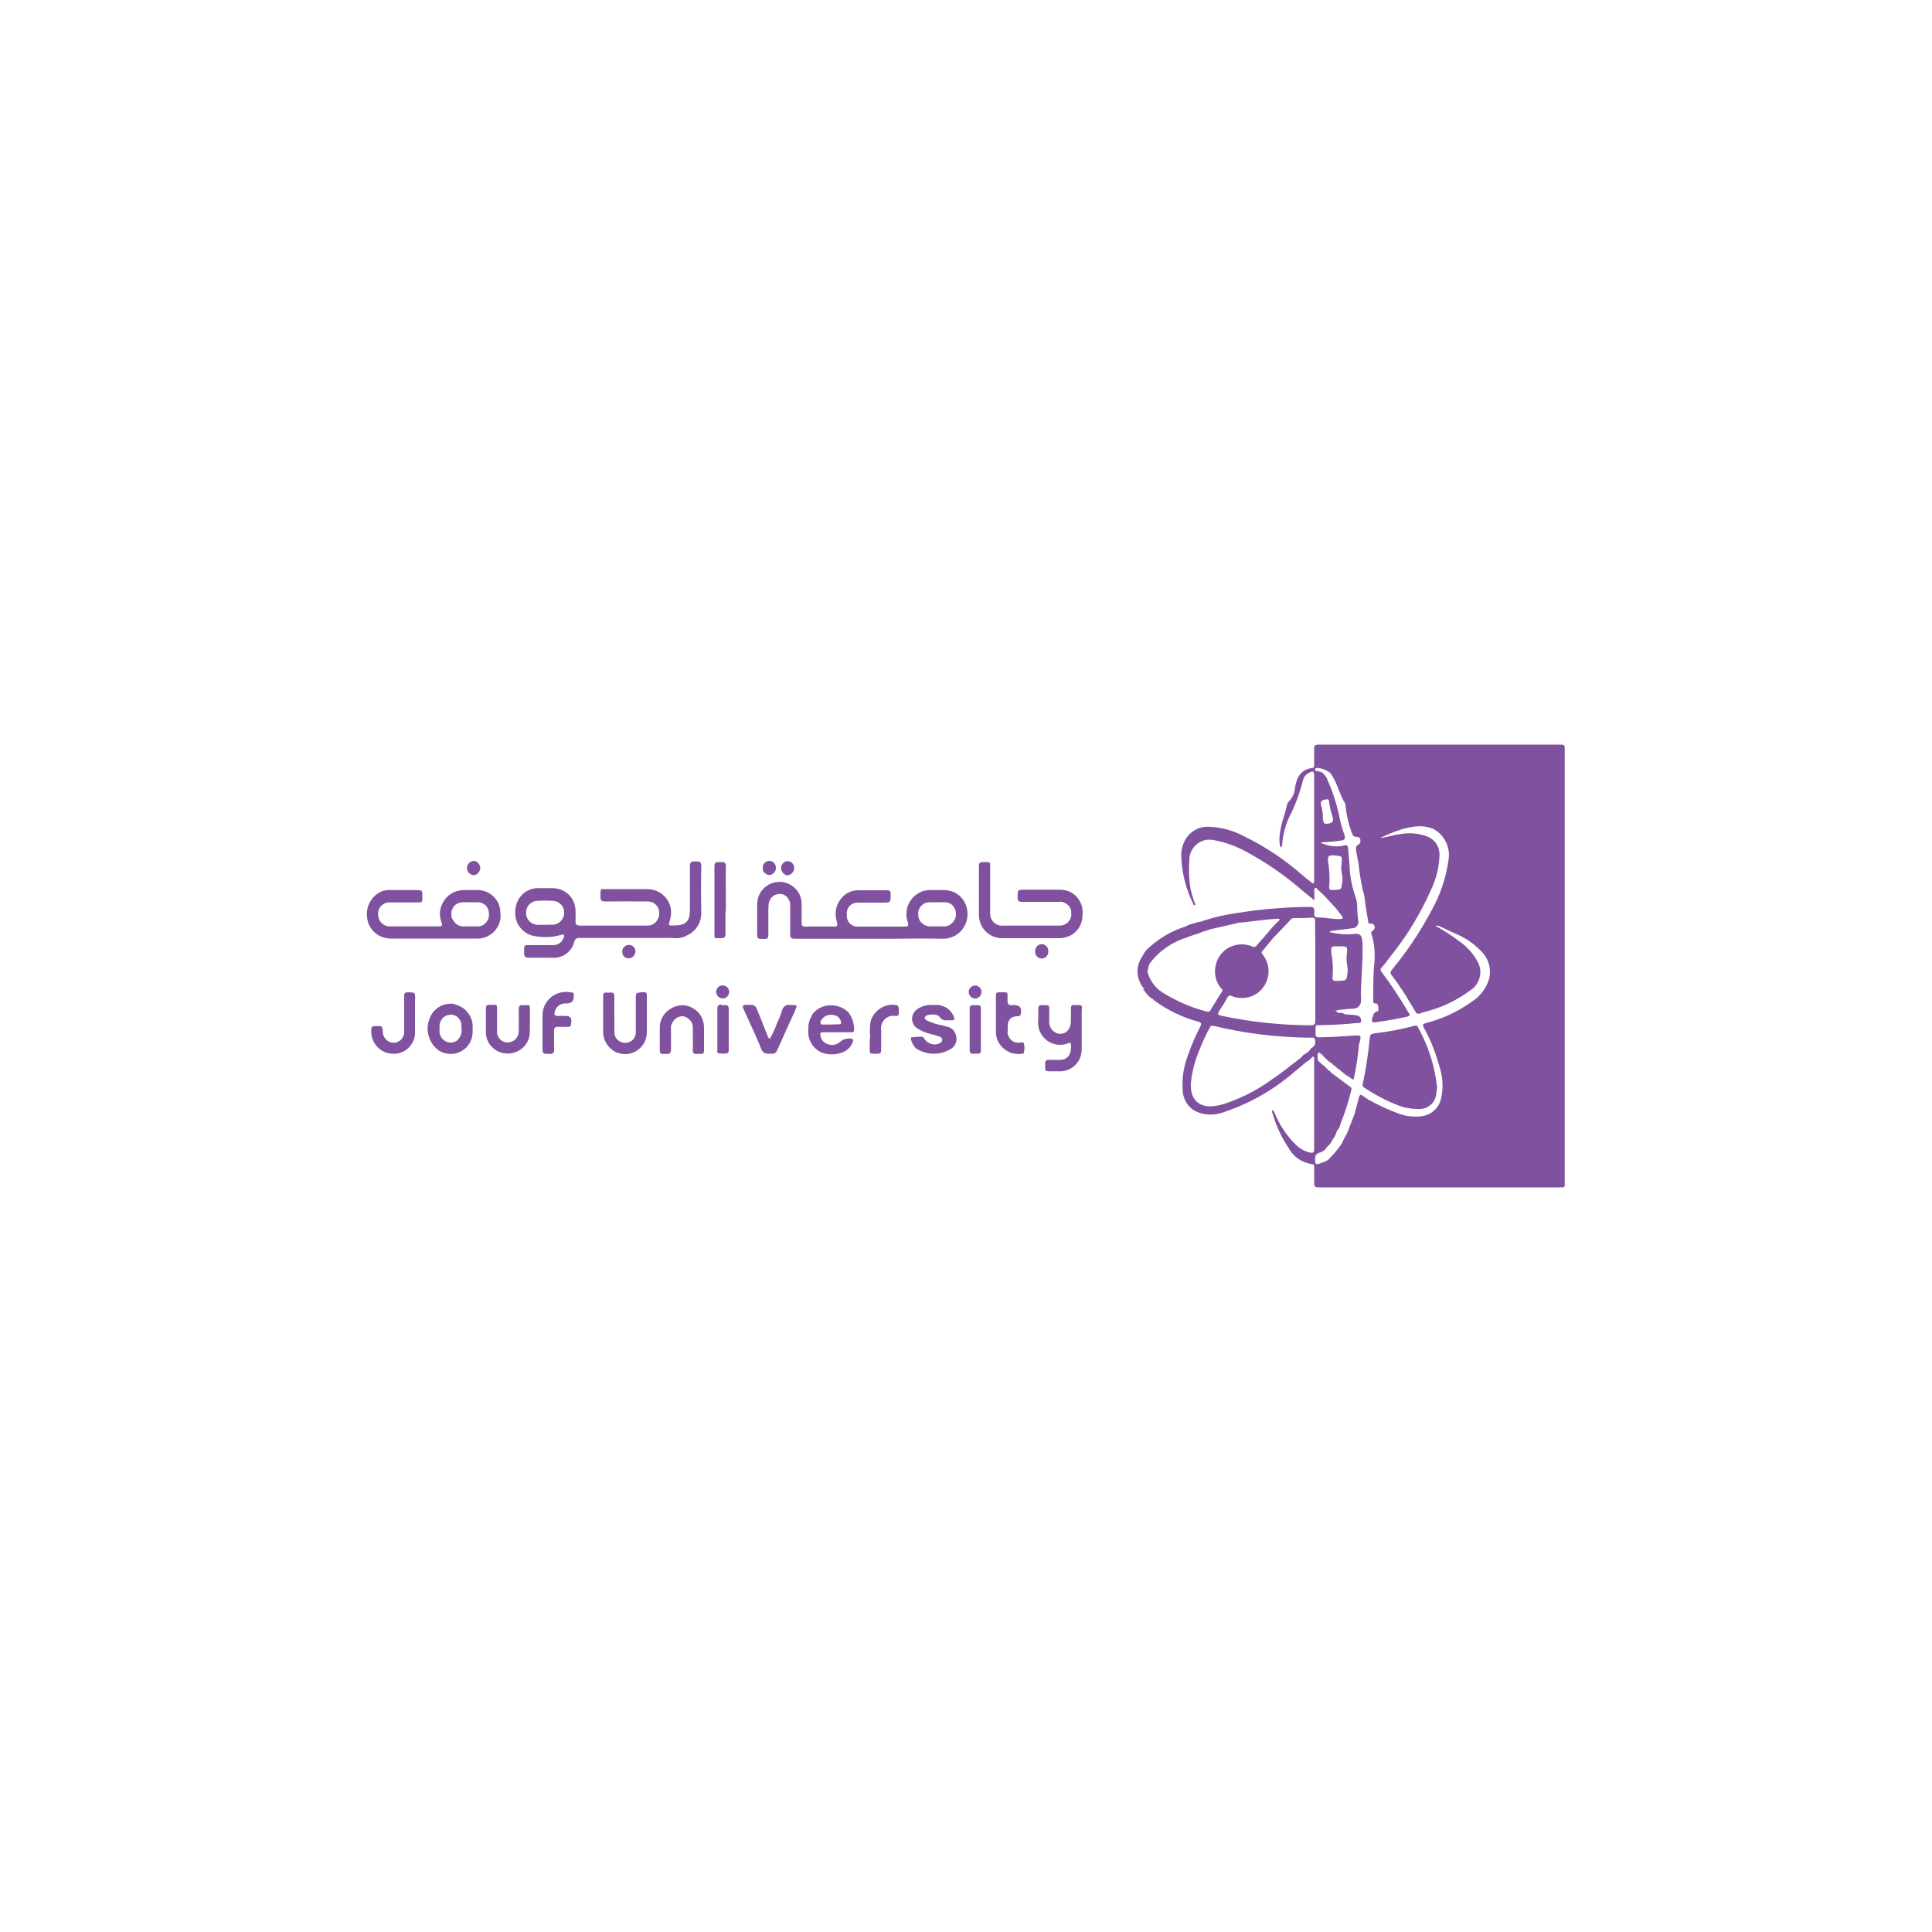 <?xml version="1.0" encoding="UTF-8"?>
<svg id="Layer_1" xmlns="http://www.w3.org/2000/svg" xmlns:xlink="http://www.w3.org/1999/xlink" version="1.1" viewBox="0 0 1000 1000">
  <!-- Generator: Adobe Illustrator 29.3.1, SVG Export Plug-In . SVG Version: 2.1.0 Build 151)  -->
  <defs>
    <style>
      .st0 {
        fill: #80519f;
        fill-rule: evenodd;
      }

      .st1 {
        fill: #ec1c24;
      }

      .st1, .st2 {
        display: none;
      }

      .st2 {
        fill: #808184;
      }
    </style>
  </defs>
  <g>
    <polygon class="st2" points="513.8 396 515.7 396 515.7 398.6 513.8 398.6 513.8 396 513.8 396"/>
    <polygon class="st2" points="509.6 396 511.5 396 511.5 398.6 509.6 398.6 509.6 396 509.6 396"/>
    <polygon class="st2" points="518 396 519.9 396 519.9 398.6 518 398.6 518 396 518 396"/>
    <polygon class="st2" points="522.2 396 524.1 396 524.1 398.6 522.2 398.6 522.2 396 522.2 396"/>
    <polygon class="st2" points="513.8 400.3 515.7 400.3 515.7 402.8 513.8 402.8 513.8 400.3 513.8 400.3"/>
    <polygon class="st2" points="509.6 400.3 511.5 400.3 511.5 402.8 509.6 402.8 509.6 400.3 509.6 400.3"/>
    <polygon class="st2" points="518 400.3 519.9 400.3 519.9 402.8 518 402.8 518 400.3 518 400.3"/>
    <polygon class="st2" points="522.2 400.3 524.1 400.3 524.1 402.8 522.2 402.8 522.2 400.3 522.2 400.3"/>
    <polygon class="st2" points="513.8 391.7 515.7 391.7 515.7 394.3 513.8 394.3 513.8 391.7 513.8 391.7"/>
    <polygon class="st1" points="509.6 387.5 511.5 387.5 511.5 394.3 509.6 394.3 509.6 387.5 509.6 387.5"/>
    <polygon class="st2" points="518 391.7 519.9 391.7 519.9 394.3 518 394.3 518 391.7 518 391.7"/>
    <polygon class="st2" points="513.8 387.5 515.7 387.5 515.7 390.1 513.8 390.1 513.8 387.5 513.8 387.5"/>
    <polygon class="st2" points="518 387.5 519.9 387.5 519.9 390.1 518 390.1 518 387.5 518 387.5"/>
    <polygon class="st1" points="513.8 382.2 515.7 382.2 515.7 385.8 513.8 385.8 513.8 382.2 513.8 382.2"/>
    <polygon class="st2" points="513.8 404.5 515.7 404.5 515.7 408.2 513.8 408.2 513.8 404.5 513.8 404.5"/>
    <polygon class="st2" points="509.6 404.5 511.5 404.5 511.5 408.7 509.6 408.7 509.6 404.5 509.6 404.5"/>
    <polygon class="st2" points="518 404.5 519.9 404.5 519.9 407.7 518 407.7 518 404.5 518 404.5"/>
    <polygon class="st1" points="505.4 396 507.3 396 507.3 409.5 505.4 409.5 505.4 396 505.4 396"/>
    <polygon class="st2" points="522.2 404.5 524.1 404.5 524.1 407.2 522.2 407.2 522.2 404.5 522.2 404.5"/>
    <path class="st1" d="M524.5,411.3c-.3.3-.6,0-.9.2,0,0,0-.2,0-.1-.3.3-.7.1-1.1-.1h0c0-.1-.2,0-.2,0h0s0-.1-.2,0v-.2c0,0,0,.1,0,.1,0,.3-.3,0-.4.1h0c-.2.1-.5,0-.8.1v-.2c0,.1,0,.2-.2.2,0-.1,0,.1-.2,0h0c0,.1,0-.1,0,.1h0c0,.1,0-.2,0-.1h0c0,0-.2-.1-.2.1,0-.1,0,0,0-.2-.4.1-.7.1-1.1.1h0c0-.1-.2,0-.2,0h0c0-.2,0,.1,0,0h-.2c0,0,0-.1-.2,0h0c0-.2,0,.1,0,0h0c0,.1-.2,0-.3.1h-.3s0-.2,0-.2c0,.2-.2.1,0,.3,0,0-.2-.1-.3,0v-.2h0c0-.2,0-.1,0-.2h-.2c0,.2,0,.4-.2.4v-.2.3c0,0,0-.1-.2-.1h0c0,.1,0,.1-.2,0h0c0-.1,0,0,0,0h0s0,.1,0,.2h0c0-.1-.2,0-.2,0h0c0-.1-.3.1-.3.1,0,.1,0-.1,0-.1,0-.1-.3.2-.4,0h0c0,.1,0,0,0,0,0-.1,0,0,0,0h0c0,.1-.3.2-.4.1v.2c0,0,0-.1,0-.1,0-.1,0,0,0-.1,0,.1.2-.1.2,0,0-.1,0,.2,0,0,0,0,0,.1-.2,0h0c0-.1,0,0,0,0h0c0,.1,0,0,0,.1,0-.1,0,.1,0-.1h0c0-.1,0,.1,0,.1h0c0,.1,0-.1,0,.1,0-.1-.2,0-.2-.1q0,.1-.2.1h0c0-.2,0-.1,0-.1,0,0,0-.1-.2-.2v.2c0-.2-.2.1-.2,0,0,0,0-.1,0-.2,0-.2,0,.2-.2.1v.2c0-.1,0,.1,0-.1,0,.1,0,0,0,.1-.2-.1-.3.1-.5-.2h-.1c0,.2,0,0,.1.1h0c0,.1-.1.1-.1-.1-.1-.1-.1.3-.2.2h-.1c0-.1-.1,0-.1,0-.1,0-.1-.1-.1-.3h-.1c0,.1-.1,0-.1,0,.1.1,0,.1,0,.1h-.1.1c0,.1-.1.2-.1.2,0-.1-.1-.1-.1-.1h0s-.1.1,0,0h.1s0-.1-.1-.1v.2h0c0-.1-.1-.1-.1-.1h0c0,.2-.1.2-.1.3h-.1q-.1-.1-.1,0h-.1c-.1,0-.1-.3-.1-.1-.1,0-.1.2,0,.3-.1,0-.2.1-.3,0h0c-.2.1-.3.3-.5.1v-.2c0,.1-.1-.1,0,.1v.2c0,.1-.1.1-.2,0h-.1c0,.1-.1,0-.1,0,0,0,0,.2-.1.1h0s-.1.1-.2.1h-.1c0-.1,0,0,0,0l-.2-.2c-.1.3-.3.4-.5.4h0c-.1-.1,0,0,0,0v-.2c-.2,0-.2.1-.2.2s0-.1,0,0c0,0-.1,0-.1.1v-.2c-.1,0-.1.1-.1.1-.1-.1,0-.3-.1-.5h0c-.1-.1.1-.2,0-.2v.3c-.1.1,0,.3-.1.3,0-.1.1,0,0-.1s-.1.1-.1.1v.2h-.1c0,.3-.1.1-.1.2-.1-.1,0-.3-.1-.3v.3-.2c-.2-.1-.1.2-.2,0h0c0,.1-.1,0-.1,0,0,0-.1.2-.1,0,0,0-.1,0,0,.1s0-.1.1,0c-.1-.1-.1,0-.1.1h0c0-.1,0,0,0,0h0c0-.1,0,0,0,0-.1.1-.1-.2-.1-.1h0c0-.1-.1-.1-.1-.1v.3c0,.1-.1-.1-.1,0h0c0-.1-.1-.2-.2-.2v.2h-.1c0-.1,0,.1,0,.1l-.2-.2v-.2h0c0-.1-.1-.1-.1-.2h-.1c.2.3,0,.4.1.6-.1.1-.3-.4-.2-.1,0,0,.1.2.1.1-.1,0,0,.2-.1.2,0-.1-.1-.2-.1-.3,0,.1.1,0,.1,0-.1-.1-.1-.2-.1-.2,0,0-.1.1,0,.2,0,.1.1,0,.1.1-.1.1-.1-.1-.1.1h.1v.2h0c-.1-.1,0,0-.1.1h-.1c0-.2.1-.1,0-.3h-.1c0,.1,0,0,0,0,0,0-.2-.2-.2-.1h.1c0,.1-.1.3-.1.3-.1-.1-.1,0-.1-.1.1.1.2,0,.2-.1-.1-.1.1,0,0-.2-.1,0-.2-.1-.2-.2h0c0,.1.1.3.1.3-.1,0-.1.1-.1.2v-.2c-.1,0-.4.1-.4.1.1.1-.1.1.1.2.1,0,.2.1.2.2h-.1s-.1-.2-.1,0c0-.1-.1-.2-.2-.3,0,.1-.1-.1-.1,0v.3c-.3,0-.3.2-.3.2-.1,0-.2-.2-.2-.1,0,0,.2.1,0,.1h0s-.2,0-.1.2h-.1c0-.1,0,0,0,0h-.1c-.1-.1-.1,0-.1.1h.1c0,.1-.1.1-.1.2h-.1c-.1.1-.2.1-.1.1l-.2-.2h.2c.1.1.1,0,0,0h0c-.1.1-.1,0-.2-.1h0c0,.1,0-.1,0-.1h.1c-.1,0-.1-.1,0-.1.2.1,0-.2.2-.2v.3h.2c0-.1-.1-.2-.1-.3h.1s-.1-.1,0-.1l.4-.2h.1c-.1-.1.1-.1.2-.2.2,0,.2-.2.4-.1l.6-.4h0s.1.2.1.1c-.1-.1,0-.2,0-.2.1,0,.2-.1.3-.3h0c0-.1.2,0,.3,0h.1c0-.1.1-.1.1-.2h.3c.2-.3.5-.2.8-.5h0c.2-.2.6-.1.8-.3v.2c.1,0,.2-.1.1-.2.1,0,.2-.1.2,0,.1,0,.1-.1.1-.1h.4s.2.1.1-.1c.2.1.3-.2.5,0h0c.1-.1.3,0,.4-.2h0c0,.1,0,0,0,0,.2-.2.5,0,.7,0,.3-.2.7-.1,1.1-.2h0c.1-.2.3.1.4-.1h.1c.1,0,.3.2.4,0h0c0,.1.2-.1.4,0h0c0,.2,0-.1.2.1h0c.3-.1.6-.2,1-.3.2.1,0,.4.2.2h0c0-.1,0,.2.2.1v-.2c0,.1.2.2.3.1h0c0-.1.3,0,.4-.2l2.1-.3c.7,0,1.4-.1,2.1,0q.2.2.4.1h0s0,.1,0,0h.8c0,.1,0,0,0,0h0c.7-.2,1.3.1,2,.1.2.1.4,0,.5,0,.5.2.9.4,1.5.3.3-.3.2.1,0,.2h0Z"/>
    <path class="st1" d="M505.9,414c.1,0,.1-.1,0,0,.1-.1.1.1,0,0h0Z"/>
    <polygon class="st1" points="506.2 413.8 506.3 413.7 506.3 413.8 506.2 413.8 506.2 413.8"/>
    <polygon class="st1" points="512.6 412.1 512.6 412.2 512.6 412.1 512.6 412.1 512.6 412.1"/>
    <path class="st1" d="M515.6,411.9c0-.1,0,0,0,0h0Z"/>
    <polygon class="st1" points="517.1 411.5 517.1 411.5 517.1 411.4 517.1 411.5 517.1 411.5"/>
    <path class="st1" d="M418.5,386.8c.1.1.2.2.4.2.1.1.3.1.4.1.2,0,.3,0,.4-.1s.3-.1.4-.2.2-.2.2-.4c.1-.1.1-.3.1-.4,0-.3-.1-.6-.3-.8s-.5-.3-.8-.3-.6.1-.8.3-.3.5-.3.8,0,.3.1.4c0,.1,0,.2.2.4h0Z"/>
    <path class="st1" d="M421.4,386.8c.1.1.2.2.4.2.1.1.3.1.4.1.2,0,.3,0,.4-.1s.3-.1.4-.2.2-.2.2-.4c.1-.1.1-.3.1-.4,0-.3-.1-.6-.3-.8s-.5-.3-.8-.3-.6.1-.8.3-.3.5-.3.8,0,.3.1.4c0,.1,0,.2.2.4h0Z"/>
    <path class="st1" d="M387.8,397.9c-.1-.1-.2-.2-.3-.2-.1-.1-.3-.1-.4-.1-.3,0-.6.1-.8.3s-.3.5-.3.8,0,.3.1.4.1.2.2.3c.1.1.2.2.3.2.1.1.3.1.4.1.2,0,.3,0,.4-.1s.2-.1.3-.2c.1-.1.2-.2.2-.3.1-.1.1-.3.1-.4,0-.2,0-.3-.1-.4,0-.2,0-.3-.1-.4h0Z"/>
    <path class="st1" d="M390.9,397.9c-.1-.1-.2-.2-.3-.2-.1-.1-.3-.1-.4-.1-.3,0-.6.1-.8.3s-.3.5-.3.8,0,.3.1.4.1.2.2.3c.1.1.2.2.3.2.1.1.3.1.4.1.2,0,.3,0,.4-.1s.2-.1.3-.2c.1-.1.2-.2.2-.3.1-.1.1-.3.1-.4,0-.2,0-.3-.1-.4,0-.2,0-.3-.1-.4h0Z"/>
    <path class="st1" d="M414.4,391.7c-.2.3-.4.6-.7.9-.3.3-.6.5-1,.7s-.8.4-1.3.5c-.2-.3-.4-.6-.6-.9-.3-.3-.6-.6-.9-1-.3-.3-.7-.6-1-.9s-.7-.6-1-.8c.5-.1,1-.1,1.6-.2.6,0,1.2-.1,1.8-.1h1.1c.4,0,.7.1,1,.1.3.1.6.1.8.2.2.1.3.1.4.2,0,.6,0,.9-.2,1.3h0ZM400.8,394.3c-.2.3-.4.6-.7.8-.3.2-.6.4-1,.6-.4.1-.8.2-1.2.2s-.8-.1-1.2-.2c-.4-.1-.7-.3-1-.6-.3-.2-.5-.5-.6-.8-.2-.3-.2-.7-.2-1s.1-.7.2-1c.2-.3.4-.6.7-.8.3-.2.6-.4,1-.6.4-.1.8-.2,1.2-.2s.8.1,1.2.2c.4.1.7.3,1,.6.3.2.5.5.7.8s.2.7.2,1-.1.7-.3,1h0ZM430.8,383.4v10.5h-2.7v-10.5h-2.3v10.5h-3.6v-5.3h-2.3v5.3h-4.2c.6-.5.6-.7.9-1.3.3-.6.5-1.4.5-2.2s-.2-.9-.5-1.2c-.3-.3-.7-.6-1.2-.8-.5-.2-1.1-.3-1.8-.4-.7-.1-1.4-.1-2.1-.1s-1.1,0-1.7.1c-.6,0-1.1.1-1.7.2-.5.1-1,.2-1.5.3-.4.1-.8.2-1.1.3v2c.1.1.3.2.5.4.2.2.4.3.7.5.2.2.5.4.7.6.3.2.5.4.8.7.2.2.1,0,.3.3l.6.6h-6c0-.2,0-.3.1-.5v-.5c0-.7-.1-.9-.4-1.4-.3-.6-.6-1.1-1.1-1.5s-1-.8-1.6-1-1.3-.4-2-.4-1.4.1-2,.4c-.6.2-1.2.6-1.6,1-.5.4-.8.9-1.1,1.5-.3.6-.4,1.2-.4,1.8v.6h-3.2v-5.3h-2.3v5.3h-3.1c.1-.5.1-.6.1-1.1v-3.8h-2.3v3.2c0,.5,0,.9-.1,1.3,0,.4-.1.8-.3,1.3-.1.5-.3.9-.6,1.3-.2.4-.5.7-.8,1s-.7.5-1.1.7-.9.2-1.4.2-.5,0-.7-.1c-.2,0-.5-.1-.8-.2v1.8c.3.1.6.2,1,.3.4.1.7.1,1,.1.7,0,1.4-.1,2.1-.4.6-.3,1.2-.6,1.7-1.1s.6-.7.9-1c.3-.4.5-.8.7-1.2h10.1c.5.6,1.1,1,1.8,1.3.7.3,1.4.5,2.3.5s1.6-.2,2.3-.5c.7-.3,1.3-.8,1.8-1.3h30.1c.3,0,.5-.1.7-.3.2-.2.3-.4.3-.7v-11.8h-2.4Z"/>
    <path class="st1" d="M454.4,397.9c-.1-.1-.2-.2-.4-.2-.1-.1-.3-.1-.4-.1-.3,0-.6.1-.8.3s-.3.5-.3.8,0,.3.1.4.1.3.2.4.2.2.4.2c.1.1.3.1.4.1.2,0,.3,0,.4-.1s.3-.1.4-.2.2-.2.2-.4c.1-.1.1-.3.1-.4,0-.2,0-.3-.1-.4,0-.2-.1-.3-.2-.4h0Z"/>
    <path class="st1" d="M457.5,397.9c-.1-.1-.2-.2-.4-.2-.1-.1-.3-.1-.4-.1-.3,0-.6.1-.8.3s-.3.5-.3.8,0,.3.1.4.1.3.2.4.2.2.4.2c.1.1.3.1.4.1.2,0,.3,0,.4-.1s.3-.1.4-.2.2-.2.2-.4c.1-.1.1-.3.1-.4,0-.2,0-.3-.1-.4,0-.2-.1-.3-.2-.4h0Z"/>
    <path class="st1" d="M441.3,393.9c.3-2.6,1.6-3.6,3.8-3.7.5,0,.9.1,1.3.3.4.2.8.4,1.2.8.3.3.6.8.9,1.3.2.5.4.7.5,1.4h-7.7ZM491.5,383.4v10.5h-3.4c-.1-.6-.2-1.1-.4-1.6-.2-.5-.5-.9-.8-1.3s-.7-.8-1.2-1.1c-.5-.3-.9-.6-1.5-.8-.5-.2-1.1-.4-1.7-.5s-1.2-.2-1.8-.3h-1.9c-.6.1-1.2.2-1.8.3v2.3c.7-.2,1.2-.3,1.8-.4s1.2-.1,1.8,0c.6,0,1.2.1,1.8.3.6.1,1.2.4,1.7.7.5.3.9.7,1.3,1.1s.5.4.6,1.2h-12.3c0-.3-.1-.6-.2-1s-.2-.8-.4-1.2c-.2-.4-.4-.8-.8-1.2-.3-.4-.7-.7-1.2-1s-1.1-.5-1.8-.7c-.7-.2-1.5-.3-2.5-.3h-4.1q.5-.7,1.1-1.2c.6-.5,1.3-.7,2-1,.5-.1,1-.3,1.4-.3.5-.1,1-.1,1.4-.2.5,0,.9-.1,1.3-.1h1.1v-2.3h-1.2c-.4,0-.9,0-1.4.1-.5,0-1,.1-1.6.2-.5.1-1.1.2-1.6.4-.5.2-1.1.4-1.6.7-.5.3-1,.6-1.5,1s-.9.8-1.3,1.3-.8,1-1,1.7c-.1.5-.1.8-.1,1s.1.4.2.5c.1.2.3.3.5.4s.4.1.7.1h5.6c.7,0,1.2.1,1.7.2s.7.3,1.1.5.7.4.9.6c.2.2.4.5.6.7.1.3.3.5.3.8.1.3,0,.1.1.3h-15.3v-5.3h-2.1v5.3h-3.1c-.1-1-.3-1.5-.7-2.3-.4-.8-.8-1.4-1.4-1.9-.5-.5-1.2-.9-1.8-1.2-.7-.3-1.4-.4-2-.4s-1.4.1-2.1.4-1.3.7-1.9,1.2c-.6.6-1,1.2-1.4,2.1-.4.8-.6,1.6-.6,2.7-.4.2-.7.4-.9.6-.3.2-.7.7-.9,1-.2.3-.3.6-.4.9s-.1.7-.1,1.1c0,.6.1,1.3.4,2s.6,1.3,1.2,1.9l1.6-1.2c-.4-.4-.6-.9-.8-1.4-.2-.5-.3-.9-.3-1.4s0-.5.1-.7.2-.4.4-.6c.2-.2.4-.3.7-.4.3-.1.6-.2,1.1-.2h51.7c.3,0,.5-.1.7-.3.2-.2.3-.4.3-.7v-11.8h-2.3v.2Z"/>
    <polygon class="st1" points="498.3 383.4 498.3 396.2 496 396.2 496 383.4 498.3 383.4 498.3 383.4"/>
    <polygon class="st2" points="380.2 409 376.4 409 376.4 404 380.2 404 380.2 405 378 405 378 405.9 380.1 405.9 380.1 406.9 378 406.9 378 408 380.2 408 380.2 409"/>
    <polygon class="st2" points="385.1 409 381.2 409 381.2 404 382.8 404 382.8 407.8 385.1 407.8 385.1 409"/>
    <polygon class="st2" points="393.5 409 392 409 392 407.1 389.7 407.1 389.7 409 388.2 409 388.2 404 389.7 404 389.7 405.8 392 405.8 392 404 393.5 404 393.5 409"/>
    <path class="st2" d="M397.9,407.1l-.7-1.8-.7,1.8h1.4ZM400.3,409h-1.6l-.4-1h-2.2l-.4,1h-1.6l2.2-5h1.7l2.3,5h0Z"/>
    <polygon class="st2" points="406.2 409 404.4 409 402.4 406.7 402.4 409 400.9 409 400.9 404 402.4 404 402.4 406.2 404.3 404 405.9 404 404 406.4 406.2 409"/>
    <polygon class="st2" points="410.7 409 406.9 409 406.9 404 410.6 404 410.6 405 408.4 405 408.4 405.9 410.5 405.9 410.5 406.9 408.4 406.9 408.4 408 410.7 408 410.7 409"/>
    <polygon class="st2" points="415.5 409 411.7 409 411.7 404 415.4 404 415.4 405 413.2 405 413.2 405.9 415.3 405.9 415.3 406.9 413.2 406.9 413.2 408 415.5 408 415.5 409"/>
    <polygon class="st2" points="422.3 409 420.8 409 420.8 406.1 419.5 407.8 419.3 407.8 418 406.1 418 409 416.5 409 416.5 404 417.9 404 419.4 405.9 421 404 422.3 404 422.3 409"/>
    <polygon class="st2" points="425.8 404 428.5 404 428.5 404.6 426.5 404.6 426.5 406 428.5 406 428.5 406.7 426.5 406.7 426.5 409 425.8 409 425.8 404"/>
    <path class="st2" d="M431.7,404.6c-.6,0-1.1.2-1.4.5s-.6.8-.6,1.4.2,1,.6,1.4.8.5,1.4.5,1-.2,1.4-.6.6-.8.6-1.4-.2-1-.6-1.4c-.3-.2-.8-.4-1.4-.4h0ZM431.7,403.9c.8,0,1.4.2,2,.7.5.5.8,1.1.8,1.9s-.3,1.4-.8,1.9-1.2.7-2,.7-1.4-.2-1.9-.7-.8-1.1-.8-1.8.3-1.4.8-1.9c.5-.6,1.1-.8,1.9-.8h0Z"/>
    <path class="st2" d="M436.3,404.6h-.2v1.6h.3c.4,0,.6,0,.8-.1l.3-.3c.1-.1.1-.3.1-.4,0-.2,0-.3-.1-.4s-.2-.2-.4-.3c-.2-.1-.4-.1-.8-.1h0ZM435.4,409v-5h1.3c.5,0,.9.1,1.2.4.3.3.5.6.5,1s-.1.6-.2.8c-.1.2-.4.4-.6.5.2.1.3.3.5.4.2.2.4.5.7,1,.2.3.3.5.4.6l.3.4h-.9l-.2-.3h0c0-.1-.1-.3-.1-.3l-.2-.4-.2-.4c-.1-.2-.3-.4-.4-.5l-.3-.3c-.1-.1-.3-.1-.5-.1h-.2v2.2h-1.1Z"/>
    <path class="st2" d="M446.3,407.9v.8c-.5.3-1.1.4-1.8.4s-1-.1-1.4-.3c-.4-.2-.7-.5-.9-.9-.2-.4-.3-.8-.3-1.3s.3-1.4.8-1.9,1.2-.8,1.9-.8,1.1.1,1.8.4v.8c-.6-.3-1.2-.5-1.7-.5s-1.1.2-1.4.5-.6.8-.6,1.4.2,1,.6,1.4.9.5,1.4.5,1-.2,1.6-.5h0Z"/>
    <path class="st2" d="M449.7,404.6c-.6,0-1.1.2-1.4.5s-.6.8-.6,1.4.2,1,.6,1.4.8.5,1.4.5,1-.2,1.4-.6.6-.8.6-1.4-.2-1-.6-1.4c-.4-.2-.9-.4-1.4-.4h0ZM449.7,403.9c.8,0,1.4.2,2,.7.5.5.8,1.1.8,1.9s-.3,1.4-.8,1.9-1.2.7-2,.7-1.4-.2-1.9-.7-.8-1.1-.8-1.8.3-1.4.8-1.9c.4-.6,1.1-.8,1.9-.8h0Z"/>
    <polygon class="st2" points="457.3 404 458 404 458 409 457.4 409 454 405.1 454 409 453.3 409 453.3 404 453.9 404 457.3 407.9 457.3 404"/>
    <path class="st2" d="M460.3,406.9l-.6-.3c-.3-.2-.6-.4-.7-.6s-.2-.4-.2-.7.1-.7.4-1c.3-.2.6-.4,1.1-.4s.8.1,1.2.4v.8c-.4-.4-.8-.5-1.2-.5s-.4.1-.6.2-.2.2-.2.4.1.3.2.4.3.3.5.4l.6.3c.6.4.9.8.9,1.4s-.1.7-.4,1-.6.4-1.1.4-1-.2-1.4-.5v-.9c.4.5.8.7,1.4.7s.4-.1.6-.2.2-.3.2-.5c0-.2-.2-.5-.7-.8h0Z"/>
    <polygon class="st2" points="462.1 404 466.3 404 466.3 404.6 464.5 404.6 464.5 409 463.8 409 463.8 404.6 462.1 404.6 462.1 404"/>
    <path class="st2" d="M467.9,404.6h-.2v1.6h.3c.4,0,.6,0,.8-.1l.3-.3c.1-.1.1-.3.1-.4,0-.2,0-.3-.1-.4s-.2-.2-.4-.3-.4-.1-.8-.1h0ZM467,409v-5h1.3c.5,0,.9.1,1.2.4.3.3.5.6.5,1s-.1.6-.2.8c-.1.2-.4.4-.6.5.2.1.3.3.5.4.2.2.4.5.7,1,.2.3.3.5.4.6l.3.4h-1.1l-.2-.3h0c0-.1-.1-.3-.1-.3l-.2-.4-.2-.4c-.1-.2-.3-.4-.4-.5l-.3-.3c-.1-.1-.3-.1-.5-.1h-.2v2.2h-.9Z"/>
    <path class="st2" d="M474.8,404h.7v2.9c0,.4,0,.7-.1.9-.1.2-.1.4-.2.5s-.2.2-.3.4c-.4.3-.9.5-1.6.5s-1.2-.2-1.6-.5c-.1-.1-.2-.2-.3-.4-.1-.1-.2-.3-.2-.5-.1-.2-.1-.5-.1-.9v-2.9h.7v2.9c0,.5.1.8.2,1s.3.3.5.4.5.2.8.2.8-.1,1.1-.3c.1-.1.2-.3.3-.4.1-.2.1-.4.1-.8v-3h0Z"/>
    <path class="st2" d="M480.9,407.9v.8c-.5.3-1.1.4-1.8.4s-1-.1-1.4-.3c-.4-.2-.7-.5-.9-.9-.2-.4-.3-.8-.3-1.3s.3-1.4.8-1.9,1.2-.8,1.9-.8,1.1.1,1.8.4v.8c-.6-.3-1.2-.5-1.7-.5s-1.1.2-1.4.5-.6.8-.6,1.4.2,1,.6,1.4.9.5,1.4.5,1-.2,1.6-.5h0Z"/>
    <polygon class="st2" points="481.3 404 485.6 404 485.6 404.6 483.8 404.6 483.8 409 483.1 409 483.1 404.6 481.3 404.6 481.3 404"/>
    <polygon class="st2" points="486.3 404 487 404 487 409 486.3 409 486.3 404"/>
    <path class="st2" d="M490.6,404.6c-.6,0-1.1.2-1.4.5s-.6.8-.6,1.4.2,1,.6,1.4.8.5,1.4.5,1-.2,1.4-.6.6-.8.6-1.4-.2-1-.6-1.4c-.3-.2-.8-.4-1.4-.4h0ZM490.6,403.9c.8,0,1.4.2,2,.7.5.5.8,1.1.8,1.9s-.3,1.4-.8,1.9-1.2.7-2,.7-1.4-.2-1.9-.7-.8-1.1-.8-1.8.3-1.4.8-1.9c.5-.6,1.1-.8,1.9-.8h0Z"/>
    <polygon class="st2" points="498.3 404 499 404 499 409 498.3 409 494.9 405.1 494.9 409 494.3 409 494.3 404 494.8 404 498.3 407.9 498.3 404"/>
  </g>
  <g id="Logo">
    <path id="Union" class="st0" d="M404.3,449.2c0,.9.3,1.9.9,2.6.6.7,1.5,1.2,2.4,1.3.9-.1,1.7-.5,2.4-1.2.6-.7,1-1.5,1.1-2.4,0-1-.3-1.9-.9-2.6-.6-.7-1.5-1.1-2.5-1.2-.9,0-1.8.5-2.4,1.1-.6.7-1,1.5-1,2.4ZM247.5,451.9c-.7.7-1.5,1.1-2.5,1.1-.9-.1-1.7-.6-2.3-1.2-.6-.7-.9-1.5-1-2.4,0-.9.3-1.9,1-2.6.6-.7,1.5-1.1,2.5-1.2.9,0,1.8.5,2.4,1.2.6.7,1,1.6,1,2.5,0,.9-.5,1.8-1.1,2.5ZM354.4,484.8c-1.6.6-3.4.9-5.1.8-2.7-.2-5.5-.2-8.2-.1h0c-1.3,0-2.5,0-3.8,0h-12c-2.2,0-4.4,0-6.6,0-6.2,0-12.5,0-18.7,0-.6-.1-1.3,0-1.8.4-.5.4-.9.9-1,1.6-.6,2.6-2.2,4.8-4.3,6.3-2.2,1.5-4.8,2.2-7.4,1.9-1,0-1.9,0-2.9,0h0c-3,0-5.9,0-8.9,0-1.7,0-2.4-.4-2.4-2.2,0-.8,0-1.4,0-1.9,0-1.1,0-1.7.3-2.1.3-.3,1-.3,2.5-.3h0c.4,0,.9,0,1.4,0h10.6c1.2,0,2.4-.3,3.4-.9,1-.7,1.7-1.6,2.2-2.7.2-.6.5-1.3,0-1.8-.3-.3-.7-.1-1.1,0-.2,0-.3.2-.5.2-4.9,1.3-10,1.4-14.9.2-2.9-.9-5.4-2.9-6.9-5.5-1.5-2.6-2-5.8-1.4-8.8.4-2.9,1.8-5.5,4-7.4,2.2-1.9,5-2.9,7.9-2.8h6.6c1.6,0,3.2.2,4.8.7,1.5.6,2.9,1.4,4.1,2.6,1.2,1.1,2.1,2.5,2.7,4,.6,1.5.9,3.1.9,4.7.1,1.6,0,3.1,0,4.7-.2,2,.4,2.7,2.6,2.7,6.9,0,13.8,0,20.7,0,2.1,0,4.3,0,6.4,0h7.3c.8,0,1.6-.1,2.4-.4.8-.3,1.4-.7,2-1.3.6-.6,1-1.2,1.4-2,.3-.7.5-1.5.5-2.4,0-.8,0-1.7-.3-2.5-.3-.8-.7-1.5-1.3-2.1-.6-.6-1.3-1.1-2-1.4-.8-.3-1.6-.4-2.4-.4-7.2,0-14.5-.1-21.7,0-2,0-2.8-.4-2.7-2.6,0-.5,0-1,0-1.4,0-1.3,0-1.9.4-2.2.3-.3.9-.3,2-.2.4,0,1,0,1.6,0,2.4,0,4.9,0,7.3,0h0c4.2,0,8.4,0,12.6,0,2,0,3.9.3,5.7,1.2,1.8.8,3.3,2.1,4.5,3.6,1.2,1.6,2,3.4,2.3,5.3.3,1.9.2,3.9-.4,5.8-.9,3-.7,3,1.3,2.9.3,0,.6,0,1,0,5.8,0,8-2.1,8-7.9,0-1.3,0-2.7,0-4h0c0-6.3,0-12.4,0-18.6,0-1.8.4-2.8,2.5-2.6.3,0,.6,0,.9,0,1.4,0,2.6,0,2.5,2.6-.2,8-.2,15.9,0,23.8,0,1.7-.3,3.5-.9,5.1-.7,1.6-1.6,3.1-2.9,4.3-1.2,1.2-2.7,2.2-4.4,2.8ZM283.6,478.6c1,0,2,0,3,0h0c1.5-.2,2.9-.9,3.9-2.1,1-1.2,1.6-2.7,1.5-4.2,0-1.5-.5-3-1.6-4.1-1-1.1-2.4-1.8-3.9-1.9-2.9-.2-5.8-.2-8.7,0-1.6.1-3,.9-4.1,2.1-1,1.2-1.5,2.8-1.4,4.4,0,1.5.7,3,1.8,4.1,1.1,1.1,2.6,1.7,4.1,1.8h3.8c.5,0,1,0,1.5,0ZM480.7,460.7h7.5c1.7,0,3.3.2,4.9.8,1.5.6,3,1.5,4.1,2.7,1.2,1.2,2.1,2.6,2.7,4.1s.9,3.2.9,4.9c0,3.3-1.3,6.5-3.6,8.9-2.3,2.4-5.5,3.7-8.9,3.8-8.9-.2-17.9-.1-26.8,0-3.7,0-7.5,0-11.2,0s-6.5,0-9.7,0h0c-9.7,0-19.5,0-29.2,0-2,0-2.4-.6-2.4-2.4,0-3.9,0-7.8,0-11.8h0c0-.9,0-1.8,0-2.6.1-1,0-2.1-.5-3-.4-.9-1-1.8-1.8-2.4-.9-.6-1.9-1-2.9-1-1.1,0-2.1.2-3,.7-.9.5-1.7,1.2-2.2,2.2-.5.9-.8,1.9-.8,3-.2,2.4-.1,4.8-.1,7.3h0c0,.6,0,1.3,0,1.9s0,1.3,0,2h0c0,1.4,0,2.8,0,4.1,0,1.5-.4,2.1-2,2.1h-.2c-1.8,0-2.7,0-3.1-.4-.5-.4-.5-1.3-.5-3.1s0-2.6,0-3.9c0-3.3,0-6.7,0-10,0-2.4.5-4.7,1.8-6.8,1.3-2,3.2-3.6,5.4-4.5,1.8-.7,3.7-1,5.6-.8,1.9.2,3.7.9,5.3,2,1.6,1.1,2.8,2.5,3.7,4.2.9,1.7,1.3,3.6,1.2,5.5.1,3.1,0,6.3,0,9.4,0,1.5.4,2,2,2,4.8-.1,9.6-.1,14.4,0,1.9,0,2.5-.2,1.9-2.4-.9-2.7-.9-5.6,0-8.3,1-2.7,2.8-5,5.2-6.5,1.7-1,3.6-1.6,5.6-1.6,1,0,1.9,0,2.9,0,4.1,0,8.2,0,12.2,0,1.7,0,1.9.7,1.9,2.1h0c0,4.3,0,4.3-4.2,4.3-2,0-3.9,0-5.9,0h0c-2.1,0-4.2,0-6.4,0-.8,0-1.7,0-2.5.3-.8.3-1.5.7-2.1,1.3-.6.6-1,1.3-1.3,2.1s-.4,1.6-.3,2.5c0,.8,0,1.7.3,2.5.3.8.7,1.5,1.3,2.1s1.3,1,2.1,1.3c.8.3,1.6.4,2.5.3,4,0,8,0,11.9,0s7.9,0,11.9,0c1.8,0,2.1-.5,1.6-2.2-1.1-3.1-1-6.5.4-9.5,1.4-3,3.9-5.3,7-6.5,1-.4,2.1-.6,3.2-.6ZM481.3,479.5c2.5,0,5,0,7.5,0h0c1.6,0,3.1-.7,4.2-1.9,1.1-1.1,1.8-2.6,1.8-4.2,0-.8,0-1.6-.3-2.4-.3-.8-.7-1.5-1.2-2.1-.5-.6-1.2-1.1-1.9-1.4-.7-.3-1.5-.5-2.3-.5-.8,0-1.7,0-2.5,0-.4,0-.8,0-1.3,0s-.9,0-1.3,0c-.9,0-1.8,0-2.7,0-.8,0-1.6.1-2.4.4-.7.3-1.4.8-2,1.4-.6.6-1,1.3-1.3,2s-.4,1.6-.3,2.4c0,.8,0,1.6.4,2.4.3.8.7,1.5,1.3,2,.6.6,1.2,1.1,2,1.4.7.3,1.5.5,2.3.5ZM259,473c0-1.6-.2-3.1-.7-4.6-.5-1.5-1.4-2.8-2.5-4-1.1-1.2-2.4-2.1-3.8-2.7-1.4-.6-3-1-4.6-1-.7,0-1.4,0-2.1,0h0c-1.6,0-3.2,0-4.7,0-2,0-4.1.3-5.9,1.2-1.8.9-3.4,2.2-4.6,3.9-1.2,1.7-2,3.6-2.3,5.6-.3,2,0,4.1.7,6,.6,1.7.3,2.1-1.4,2.1-3.5,0-7,0-10.6,0h0c-4.9,0-9.8,0-14.7,0-.8,0-1.7-.1-2.4-.5-.8-.3-1.5-.8-2-1.4-.6-.6-1-1.3-1.3-2.1-.3-.8-.4-1.6-.4-2.4,0-.8.1-1.7.4-2.4.3-.8.8-1.5,1.4-2,.6-.6,1.3-1,2.1-1.3.8-.3,1.6-.4,2.5-.3,2.7,0,5.3,0,8,0h0c1.3,0,2.7,0,4,0s.6,0,.9,0h0c2,0,2.9,0,3.3-.4.3-.3.3-.8.3-1.8h0c0-.6,0-1.3,0-2.1,0-1.8-.6-2.1-2.2-2.1-2.9,0-5.9,0-8.8,0-1.5,0-2.9,0-4.4,0-1.6-.1-3.3,0-4.9.4-2.8,1-5.1,2.9-6.6,5.4-1.5,2.5-2.1,5.5-1.7,8.4.3,3,1.7,5.7,3.9,7.7,2.2,2,5,3.1,8,3.2,5,0,10.1,0,15.1,0,2.5,0,5,0,7.5,0s4.8,0,7.1,0h0c5.4,0,10.8,0,16.2,0,1.6,0,3.1-.5,4.6-1.2,1.4-.7,2.7-1.6,3.7-2.8,1-1.2,1.9-2.6,2.4-4.1.5-1.5.7-3.1.6-4.7ZM247,479.5c-2.4,0-4.7,0-7.1,0-.8,0-1.6-.1-2.4-.5-.8-.3-1.5-.8-2-1.4s-1-1.3-1.4-2-.5-1.6-.5-2.4c0-.8,0-1.7.4-2.4.3-.8.7-1.5,1.3-2.1.6-.6,1.3-1,2.1-1.3s1.6-.4,2.4-.4c.8,0,1.7,0,2.5,0h0c.4,0,.8,0,1.3,0h3.3c.8,0,1.7,0,2.4.4.8.3,1.5.7,2.1,1.3.6.6,1,1.3,1.3,2.1.3.8.4,1.6.4,2.4,0,.8,0,1.7-.4,2.4-.3.8-.7,1.5-1.3,2.1s-1.3,1.1-2,1.4c-.8.3-1.6.5-2.4.4ZM552.9,484.7c-1.5.6-3.1.9-4.7.9-3.3,0-6.7,0-10,0h0c-1.6,0-3.3,0-4.9,0h-14.6c-3.1,0-6.2-1.2-8.4-3.4-2.3-2.2-3.5-5.2-3.6-8.3,0-4.9,0-9.9,0-14.8,0-3.6,0-7.3,0-10.9,0-1.6.6-2,2.1-2,.3,0,.6,0,.9,0,1.6,0,2.3,0,2.6.4.2.3.2.7.2,1.6h0c0,.4,0,1,0,1.6,0,3.4,0,6.8,0,10.2,0,1.7,0,3.4,0,5.1s0,1.7,0,2.5h0c0,1.7,0,3.4,0,5,0,.9.1,1.8.4,2.6.3.8.8,1.6,1.5,2.2.6.6,1.4,1.1,2.2,1.4.8.3,1.7.4,2.6.3h28.6c.9,0,1.7,0,2.6-.3.8-.3,1.6-.7,2.2-1.3.6-.6,1.1-1.3,1.5-2.1.3-.8.5-1.7.4-2.5,0-.9,0-1.7-.4-2.5-.3-.8-.8-1.5-1.5-2.1-.6-.6-1.4-1-2.2-1.3-.8-.3-1.7-.3-2.6-.2-1.1,0-2.2,0-3.2,0-5.1,0-10.3,0-15.4,0-1.7,0-2.5-.3-2.5-2.3v-.3s0,0,0,0c0-1.8,0-2.8.5-3.2.5-.5,1.4-.5,3.4-.5h1.7c5.4,0,10.8,0,16.2,0,1.6,0,3.3.3,4.8.9,1.5.6,2.9,1.6,4,2.8,1.1,1.2,1.9,2.6,2.5,4.2.5,1.6.7,3.2.5,4.8,0,1.6-.2,3.2-.7,4.7-.6,1.5-1.4,2.9-2.5,4-1.1,1.2-2.4,2.1-3.9,2.7ZM560.1,522c0-1.3-.4-1.9-1.8-1.8-.7,0-1.4,0-2.1,0-1.5-.2-1.9.5-1.9,1.9,0,2.1,0,4.2,0,6.4,0,3.9-2.2,6.6-5.5,6.6-.8,0-1.6-.2-2.4-.6-.7-.4-1.4-.9-1.9-1.5-.5-.6-.9-1.4-1.2-2.2-.2-.8-.3-1.6-.2-2.4v-6.6c0-1.1-.3-1.5-1.5-1.5h-.1c-2.1-.1-3.1-.2-3.6.3-.5.5-.5,1.5-.5,3.6h0v3.5c-.3,2,0,4.1.7,5.9s2,3.5,3.6,4.8,3.5,2,5.5,2.3c2,.3,4.1,0,5.9-.8,0,0,0,0,.1,0,0,0,.1,0,.2,0,.4-.2.8-.3.9.5.4,3.9-.7,8.1-5.7,8.2-1.7,0-3.5,0-5.2,0-1.9-.2-2.6.5-2.4,2.4,0,.5,0,1.1,0,1.6-.2,1.5.5,1.9,1.9,1.9,1.1,0,2.3,0,3.4,0,.8,0,1.6,0,2.5,0,1.5,0,2.9-.3,4.3-.9,1.4-.6,2.6-1.4,3.6-2.5,1-1.1,1.9-2.3,2.4-3.7s.8-2.8.8-4.3c0-2.2,0-4.5,0-6.7h0c0-1.1,0-2.3,0-3.4,0-1.9,0-3.7,0-5.6h0c0-1.7,0-3.5,0-5.2ZM331.4,513.6c.5,0,1.1,0,1.6,0,1.5-.2,1.9.4,1.8,1.9,0,2.3,0,4.6,0,6.9h0c0,1,0,1.9,0,2.8s0,2,0,3.1c0,2,0,4.1,0,6.1,0,3-1.2,5.8-3.3,7.9-2.1,2.1-4.9,3.3-7.9,3.3-3,0-5.8-1.1-7.9-3.2-2.1-2.1-3.4-4.9-3.5-7.8,0-3.8,0-7.7,0-11.5h0c0-2.5,0-5,0-7.5,0-1.3.3-2,1.7-1.8.5,0,1.1,0,1.6,0,1.9-.3,2.6.3,2.5,2.4-.1,4,0,8.1,0,12.1h0c0,1.7,0,3.4,0,5.1,0,.8,0,1.6.2,2.4.2.8.6,1.5,1.2,2.1.5.6,1.2,1.1,1.9,1.4.7.3,1.5.5,2.3.5.8,0,1.6-.2,2.3-.5.7-.3,1.4-.8,1.9-1.4.5-.6.9-1.3,1.1-2.1.2-.8.3-1.6.2-2.4,0-1.9,0-3.9,0-5.8h0c0-3.9,0-7.8,0-11.6,0-1.9.6-2.4,2.3-2.2ZM490.6,531.6c-1.2-.4-2.4-.8-3.6-1-2.5-.5-4.9-1.3-7.2-2.4-1.2-.6-1.8-1.5-.3-2.5,1.5-.9,5.8-.9,6.7.5,1.3,2,3,2,4.7,1.9.5,0,.9,0,1.4,0,1.9.1,1.9-.6,1.3-2.1-.9-2-2.4-3.7-4.3-4.7-1.9-1-4.1-1.4-6.3-1.1-2.9-.3-5.8.5-8.2,2.1-.8.6-1.5,1.3-2,2.2-.5.9-.7,1.9-.7,2.9,0,1,.3,2,.8,2.9.5.9,1.2,1.6,2.1,2.1,2.1,1.3,4.3,2.2,6.7,2.8,1.6.4,3.2.8,4.7,1.4.4,0,.7.3.9.6.2.3.4.6.4,1,0,.4-.2.8-.4,1.1-.2.3-.6.5-.9.7-1.4.7-3,.8-4.5.3-1.5-.5-2.8-1.4-3.6-2.8,0,0,0,0,0-.1-.2-.3-.3-.5-.7-.7-2.1-.2-4.2,0-6.2.3.2,2,1,3.8,2.4,5.3.2.2.3.3.5.5,2.8,1.7,6,2.7,9.2,2.6,3.3,0,6.4-1,9.2-2.8.9-.7,1.6-1.7,2-2.7.4-1.1.5-2.2.3-3.4-.2-1.1-.7-2.2-1.4-3.1-.7-.9-1.7-1.5-2.8-1.9ZM420.1,525.6c1.3-2,3.2-3.6,5.4-4.4,2.3-.9,4.8-1.1,7.3-.6,2.4.5,4.7,1.7,6.4,3.5,1.9,2.5,2.9,5.6,2.9,8.8,0,1.2-.6,1.4-1.6,1.4h-7.3c-.8,0-1.6,0-2.4,0-1.6,0-3.1,0-4.7,0-1.5,0-1.8.6-1.4,1.9.2,1,.6,2,1.3,2.7.7.8,1.6,1.3,2.6,1.6,1.1.4,2.3.5,3.5.2,1.2-.3,2.2-.9,3-1.7.8-.6,1.8-1.1,2.8-1.3,1-.2,2.1-.3,3.1,0,.8.4.6.9.4,1.4h0c0,0,0,.2,0,.2-.4,1.1-1,2.1-1.8,3-.8.9-1.8,1.6-2.8,2.1-3.6,1.6-7.8,1.8-11.5.4-2.3-1-4.3-2.8-5.5-5-1.2-2.2-1.7-4.8-1.4-7.3-.1-2.4.5-4.7,1.8-6.7ZM431.2,530.2c.9,0,1.9,0,2.8,0h0c1.4,0,1.6-.6,1.2-1.7-.3-.9-.8-1.6-1.5-2.2-.7-.6-1.6-.9-2.5-.9-1.1-.3-2.2-.2-3.2.2s-1.9,1.1-2.6,1.9c0,0,0,.1-.1.2-.4.6-.8,1.3-.6,2,.3.7.9.6,1.5.6.2,0,.4,0,.6,0,.7,0,1.4,0,2,0h0c.3,0,.7,0,1,0s.9,0,1.4,0ZM235.4,519.7c-2.7-.5-5.6,0-8,1.4-2.4,1.4-4.2,3.6-5.1,6.3-1.2,3-1.3,6.4-.2,9.5,1,3.1,3.1,5.7,5.9,7.4h.2c1.9,1,3.9,1.3,6,1.2,2.1-.2,4-.9,5.7-2.1,1.7-1.2,3-2.8,3.8-4.7.8-1.9,1.1-4,.9-6,.3-2.9-.4-5.8-2.2-8.2-1.7-2.4-4.2-4-7.1-4.6ZM236.7,538.5c-.8.6-1.8,1-2.8,1.1-1,.1-2,0-3-.5-.9-.4-1.7-1.1-2.3-1.9s-1-1.8-1.1-2.8c0-1.1,0-2.2,0-3.3,0-1.5.6-3,1.6-4.1,1-1.1,2.5-1.7,4-1.8.8,0,1.5,0,2.3.4.7.3,1.4.7,1.9,1.3.5.6,1,1.2,1.2,1.9.3.7.4,1.5.3,2.3v1.1c.2,1.1.2,2.3-.2,3.4-.4,1.1-1,2-1.9,2.8ZM364.4,531.9v5.7c0,.5,0,1.1,0,1.6,0,1.5,0,3,0,4.5,0,1.3-.4,1.9-1.8,1.8-.5,0-1.1,0-1.6,0-1.8.2-2.5-.3-2.4-2.3.1-2.8,0-5.6,0-8.4,0-.7,0-1.4,0-2.2,0-.8,0-1.6-.2-2.4-.2-.8-.6-1.5-1.2-2.1-.5-.6-1.2-1.1-1.9-1.5-.7-.4-1.5-.6-2.3-.6-.8,0-1.6.3-2.3.6-.7.4-1.4.9-1.9,1.5s-.9,1.3-1.2,2.1c-.3.8-.4,1.6-.3,2.4,0,.8,0,1.6,0,2.4,0,2.7,0,5.5,0,8.2,0,1.9-.7,2.5-2.4,2.3-.5,0-1.1,0-1.6,0-1.5.2-1.8-.5-1.8-1.9,0-1.9,0-3.8,0-5.7h0c0-2,0-4,0-6.1,0-3.1,1.3-6,3.5-8.1s5.1-3.3,8.2-3.4c3,0,5.9,1.4,8,3.5,2.1,2.2,3.2,5.1,3.2,8.1ZM272.7,520.3c-.6,0-1.3,0-1.9,0-1.8-.3-2.3.5-2.3,2.2.1,3.8,0,7.6,0,11.3,0,1.5-.6,3-1.6,4-1,1.1-2.5,1.7-4,1.8-.8,0-1.5-.1-2.2-.4-.7-.3-1.4-.7-1.9-1.3-.5-.6-1-1.2-1.2-1.9-.3-.7-.4-1.5-.3-2.3,0-2.2,0-4.3,0-6.5h0c0-1.1,0-2.1,0-3.2,0-.5,0-1,0-1.4h0c0-1.3,0-1.9-.3-2.2-.3-.3-.8-.3-1.8-.3-.5,0-1.1,0-1.8,0-1.5,0-1.9.4-1.9,1.9,0,1.5,0,2.9,0,4.4h0c0,.7,0,1.5,0,2.2s0,1.3,0,2h0c0,1.3,0,2.6,0,3.9,0,2.9,1.3,5.7,3.4,7.7,2.1,2,4.9,3.1,7.8,3.1,2.9,0,5.6-1,7.8-2.9,2.1-1.9,3.5-4.6,3.7-7.4.1-2.8.1-5.5.1-8.3h0c0-1.6,0-3.3,0-4.9,0-1.2-.5-1.7-1.7-1.6ZM407.9,520.2c.6-.1,1.1,0,1.7,0,.2,0,.5,0,.7,0,1.1,0,1.7.1,1.9.4.2.3,0,.9-.6,2.1v.3c-2.7,5.8-5.3,11.6-7.9,17.4l-1,2.2c0,.1,0,.2-.1.3-.6,1.4-1.2,2.7-3.3,2.5-.4,0-.8,0-1.2,0-1.6,0-3.1,0-4.1-2.5-2.1-5.3-4.5-10.5-6.9-15.7h0s0,0,0,0c-.7-1.6-1.5-3.2-2.2-4.8-.8-1.7-.5-2.3,1.5-2.3h.4c4,0,4.1,0,5.7,4,1.1,2.6,2.1,5.2,3.1,7.8h0s0,0,0,0h0c.5,1.2.9,2.4,1.4,3.5.2.9.7,1.8,1.4,2.4,1.5-2.6,2.8-5.4,3.8-8.3,1-2,1.8-4,2.5-6.1,0-.6.3-1.1.6-1.6.3-.5.7-.9,1.2-1.2.5-.3,1-.5,1.5-.6ZM214.9,517.1c0-1.7,0-2.5-.4-3-.4-.4-1.2-.4-2.8-.5h-.3c-1.8,0-2.3.4-2.2,2.2,0,6,0,12,0,17.9,0,.8,0,1.5-.3,2.3-.3.7-.7,1.4-1.2,2s-1.2,1-1.9,1.3c-.7.3-1.5.5-2.2.4-.8,0-1.5-.2-2.2-.5-.7-.3-1.3-.8-1.8-1.4-.5-.6-.9-1.2-1.2-2-.2-.7-.3-1.5-.3-2.3,0-1.8-.5-2.6-2.4-2.4-.6,0-1.3,0-1.9,0-1,0-1.5.3-1.6,1.5-.2,1.5,0,3.1.4,4.6.5,1.5,1.2,2.9,2.2,4.1,1,1.2,2.2,2.2,3.6,2.9,1.4.7,2.9,1.1,4.5,1.2,1.6.1,3.1,0,4.6-.6,1.5-.5,2.8-1.3,3.9-2.4,1.1-1.1,2-2.4,2.6-3.8.6-1.4.9-3,.8-4.5,0-1.9,0-3.9,0-5.8h0c0-1,0-1.9,0-2.9,0-2.8,0-5.5,0-8.3ZM296,513.7c.6,0,1,.3,1,1h0c0,.2,0,.5,0,.7q.2,3.9-3.7,4c-1.3-.2-2.7.2-3.8.9-1.1.7-2,1.9-2.3,3.2-.5,1.5-.3,2.5,1.6,2.3.7,0,1.4,0,2,0,.3,0,.7,0,1,0,3.7,0,4.4.9,3.7,4.7-.2,1-.8,1-1.5,1-1.6,0-3.1,0-4.7,0-2.1-.2-2.6.6-2.5,2.5,0,1.6,0,3.2,0,4.9,0,1.5,0,3,0,4.5,0,1.6-.5,2.1-2,2.1h-.2c-1.9,0-2.8,0-3.3-.4-.5-.5-.5-1.4-.5-3.4v-7.5c0-1,0-1.9,0-2.9h0c0-1.9,0-3.9,0-5.8,0-1.8.4-3.6,1.2-5.3.8-1.6,2-3.1,3.4-4.2,1.4-1.1,3.1-1.9,4.9-2.3,1.8-.4,3.6-.4,5.4,0ZM528,539.7c-.9.1-1.7,0-2.6-.2-.8-.3-1.6-.7-2.2-1.4-.6-.6-1.1-1.4-1.4-2.2-.3-.8-.4-1.7-.2-2.6v-2.1q0-5,4.9-5.2h0c.1,0,.2,0,.3,0,.6,0,1.1,0,1.4-.8,1-3.3-.2-5-3.5-5-.2,0-.3,0-.5,0-2.1.4-2.8-.5-2.7-2.6,0-.7,0-1.3,0-1.8h0c0-1.1,0-1.6-.2-1.9-.3-.3-.9-.3-2.3-.3-.5,0-1,0-1.7,0-1.5,0-1.9.5-1.8,1.9,0,2,0,4.1,0,6.1,0,1,0,2,0,3.1h0c0,1.1,0,2.1,0,3.2h0c0,2.2,0,4.3,0,6.5,0,1.7.4,3.3,1.2,4.8s1.8,2.8,3.1,3.8c1.3,1,2.8,1.8,4.4,2.2,1.6.4,3.3.5,4.9.2,0,0,0,0,.1,0,.3,0,.7-.1.7-.3.4-1.6.5-3.3.1-4.9-.2-.8-.9-.7-1.6-.6-.2,0-.5,0-.7,0ZM375.5,471.6c0,3.9,0,7.8,0,11.6,0,1.6-.3,2.4-2.2,2.4-.5,0-1,0-1.3,0-1.2,0-1.8,0-2-.3-.3-.3-.3-.9-.2-2,0-.4,0-.8,0-1.3,0-3.6,0-7.2,0-10.9,0-7.5,0-15.1,0-22.6,0-2.4,1.1-2.3,2.4-2.3.3,0,.5,0,.8,0h0c1.5,0,2.8-.1,2.7,2.2-.1,4.2-.1,8.3,0,12.5,0,1.7,0,3.3,0,5s0,3.9,0,5.8h0ZM465,521.5c0-.9-.4-1.2-1.3-1.3-3-.5-6.1.3-8.6,2.1-2.5,1.8-4.2,4.5-4.7,7.5-.2,2.5-.2,5,0,7.5h-.2v4.5c0,.6,0,1,0,1.4h0c0,1.1,0,1.6.3,1.9.3.3.9.3,2.2.3.4,0,.8,0,1.4,0,1.6,0,2-.5,2-2,0-1.4,0-2.9,0-4.3h0c0-1.9,0-3.9,0-5.8-.2-1-.1-2,.2-3,.3-1,.8-1.8,1.5-2.6.7-.7,1.6-1.3,2.5-1.6,1-.3,2-.4,3-.3,1.5.3,2-.4,1.9-1.8,0-.9,0-1.7,0-2.6ZM373.6,520.3c.5,0,.9,0,1.4,0,1.9-.3,2.2.6,2.2,2.3,0,2.4,0,4.9,0,7.3h0c0,1,0,2,0,3s0,2,0,3h0c0,2.5,0,5.1,0,7.6,0,1.5-.5,1.8-1.9,1.8-.7,0-1.2,0-1.7,0-1.2,0-1.8,0-2.1-.3-.3-.3-.3-.9-.2-2h0c0-.5,0-1,0-1.7,0-2.7,0-5.5,0-8.2h0c0-3.6,0-7.1,0-10.7,0-1.8.4-2.7,2.4-2.3ZM507.7,522c0-1.4-.5-1.8-1.8-1.7-.6,0-1.3,0-1.9,0-1.6-.2-2.2.4-2.1,2.1,0,2.5,0,5,0,7.5,0,1,0,2,0,3.1s0,2,0,3c0,2.4,0,4.9,0,7.3,0,1.7.5,2.3,2.1,2.1.6,0,1.3-.1,1.9,0,1.3,0,1.8-.3,1.8-1.7,0-7.2,0-14.4,0-21.6ZM395.6,451.8c-.6-.7-.9-1.6-.8-2.5,0-.5,0-.9.2-1.4.1-.4.4-.9.7-1.2.3-.3.7-.6,1.1-.8.4-.2.9-.3,1.4-.3.5,0,.9.1,1.4.3.4.2.8.5,1.1.8.3.4.5.8.7,1.2.1.4.2.9.2,1.4,0,.9-.4,1.9-1,2.5-.7.7-1.6,1.1-2.5,1.1-.9,0-1.7-.5-2.3-1.2ZM328.9,492.4c0-.7-.2-1.3-.6-1.9-.4-.5-.9-1-1.6-1.2-.6-.2-1.3-.3-2-.1-.7.1-1.2.5-1.7,1-.5.5-.8,1.1-.9,1.8-.1.7,0,1.3.2,2,.3.6.7,1.1,1.3,1.5.6.4,1.2.6,1.9.5.9,0,1.8-.4,2.4-1.1.6-.7,1-1.5,1-2.4ZM542.4,491c.2.4.2.9.2,1.4,0,.5,0,.9-.2,1.4-.2.4-.4.8-.7,1.2-.3.3-.7.6-1.1.8-.4.2-.9.3-1.4.3s-.9,0-1.4-.3c-.4-.2-.8-.5-1.1-.8-.3-.3-.6-.7-.7-1.2-.2-.4-.2-.9-.2-1.4,0-.5,0-.9.2-1.4.2-.4.4-.8.7-1.2.3-.3.7-.6,1.1-.8.4-.2.9-.3,1.4-.3s.9,0,1.4.3c.4.2.8.5,1.1.8.3.3.6.7.7,1.2ZM374,510c-.4,0-.9.1-1.3.3-.4.2-.8.4-1.1.8-.3.3-.5.7-.7,1.1-.2.4-.2.9-.2,1.3,0,.4.1.9.3,1.3.2.4.5.8.8,1.1.3.3.7.5,1.1.7.4.1.9.2,1.3.2.9,0,1.7-.4,2.3-1.1.6-.6.9-1.5.9-2.4s-.4-1.7-1-2.3c-.6-.6-1.5-.9-2.4-.9ZM502.4,511.1c.6-.6,1.4-1,2.3-1,.4,0,.9.1,1.3.3.4.2.8.4,1.1.7.3.3.5.7.7,1.1.2.4.2.8.2,1.3,0,.4-.1.9-.3,1.3-.2.4-.4.8-.7,1.1-.3.3-.7.5-1.1.7-.4.2-.8.2-1.3.2-.9,0-1.7-.4-2.3-1.1-.6-.6-.9-1.5-.9-2.3,0-.9.4-1.7,1-2.3Z"/>
    <path id="Union_2" class="st0" d="M592.4,512.1l-.2-.3c-2-2.3-3.2-5.2-3.4-8.2-.2-3,.7-6,2.4-8.5h0c0-.1.1-.2.1-.2,1-2,2.4-3.8,4.2-5.1,5.2-4.6,11.3-8.1,18-10.2,0,0,0,0,0,0,0,0,0,0,0,0,0,0,0,0,.1,0,0,0,0,0,0,0,1.5-.9,3.1-1.5,4.8-1.7,0,0,0,0,0,0,0,0,0,0,0,0,0,0,0,0,0,0,0,0,0,0,0,0,.7-.4,1.5-.7,2.3-.7h.4c6.2-2.2,12.6-3.7,19-4.6,12.4-2,25-3.1,37.6-3.2,2.1,0,2.7.5,2.6,2.6-.2,2.8,0,2.8,2.8,2.9,1.5,0,3,.2,4.5.4,2,.2,4.1.5,6.1.4,1.9-.1,1.4-.8.7-1.8-.8-1-1.6-2.1-2.4-3.1-.3-.4-.6-.8-1-1.2-.8-.8-1.5-1.6-2.2-2.4-2.2-2.4-4.5-4.8-6.9-6.9,0,0-.2-.2-.2-.3-.3-.3-.5-.6-1-.4-.5.2-.4.6-.4,1,0,.1,0,.2,0,.3v5.1c-.7-.6-1.4-1.1-2-1.6-1.6-1.3-3.1-2.6-4.6-3.8-9-7.8-18.8-14.5-29.3-20.1-4.7-2.5-9.8-4.4-15-5.4-1.6-.5-3.4-.6-5-.4-1.7.3-3.3,1-4.6,2-1.4,1-2.4,2.4-3.2,3.9-.7,1.6-1.1,3.3-1,5-.4,4.8-.2,9.6.6,14.4.7,2.9,1.5,5.7,2.6,8.4-.9.3-1.1-.2-1.2-.5,0,0,0,0,0-.1-3.9-7.9-6-16.4-6.2-25.2,0-3.2,1-6.4,2.8-9.1,1.3-1.8,3-3.2,4.9-4.2s4.1-1.4,6.3-1.4c6.5.2,12.9,1.9,18.6,5,11.1,5.4,21.4,12.3,30.6,20.5.8.7,1.7,1.4,2.5,2,.7.5,1.3,1,1.9,1.5.8.6,1.2.5,1.2-.5v-54.5c0-2.9-.5-3.1-3-1.7-.7.4-1.2.8-1.7,1.4-.5.6-.8,1.3-1,2-1.7,6.8-4.1,13.4-7.4,19.7-1.8,4.2-3,8.6-3.4,13.2,0,.2,0,.3,0,.5,0,.6-.2,1.2-.9,1.7-.6-2-.7-4-.5-6.1.4-3.7,1.3-7.3,2.5-10.8.4-1.3.7-2.7,1.1-4.1.1-1.1.5-2.1,1.2-2.9,1.9-1.9,3-4.4,3.2-7.1.8-5.3,3-9.4,8.9-10.2,1-.1,1-.7,1-1.5,0-.9,0-1.8,0-2.7,0-1.8,0-3.6,0-5.4-.2-2.1.6-2.5,2.5-2.5,26.8,0,53.6,0,80.4,0h44c1.4,0,2.1,0,2.4.3.4.4.4,1.1.4,2.5v223.4c0,1.6.1,2.3-.2,2.7-.3.3-1,.3-2.6.3-41.5,0-83,0-124.4,0-1.9,0-2.6-.4-2.5-2.5.1-1.9.1-3.7,0-5.6,0-.8,0-1.7,0-2.5s0-.1,0-.2c0-.6,0-1.1-.9-1.2-2.6-.4-5.1-1.3-7.3-2.8s-3.9-3.5-5.2-5.9c-3.6-5.4-6.3-11.3-8.1-17.5-.2-.3-.2-.6-.3-.9,0-.3,0-.6.2-.9.6.3.9.9,1.1,1.4,0,.1,0,.3.2.4,2.5,6.1,6.2,11.6,10.9,16.2,2,2,4.6,3.4,7.4,4,1.3.2,2,0,2-1.5,0-15.6,0-31.2,0-46.8h0c0-.2,0-.3,0-.4,0-.4,0-.8-.4-1-.4-.1-.5.1-.7.4,0,.1-.2.2-.3.3-.3.2-.5.5-.8.7-.4.5-.9.9-1.5,1.1l-5.4,4.5-.5.4-.5.4c-10.8,9.4-23.3,16.5-36.8,21-2.4.9-5,1.3-7.6,1.2-2.6-.1-5.1-.8-7.4-2-1.7-1-3.1-2.4-4.2-4.1-1-1.7-1.7-3.6-1.9-5.5-.6-6.7.4-13.4,2.9-19.7,1.7-4.9,3.8-9.7,6.2-14.3.7-1.4.6-1.9-1.1-2.5-8.2-2.2-15.9-5.9-22.8-11-.2-.2-.4-.4-.6-.6-1.9-1-3.4-2.6-4.5-4.5-.2,0-.3-.2-.4-.3-.1-.1-.2-.3-.2-.5ZM671.4,553.8h-.1c.1,0,.3-.2.4-.3.3-.3.5-.6.8-.9-.4.4-.7.8-1.1,1.2ZM593.4,501.7c0,0,0-.1,0-.2h0s0,.1,0,.2ZM694.3,459c.6-2,.7-4.1.4-6.1h0c-.5-1.9-.6-3.8-.3-5.7.4-4.1.4-4.1-3.5-4.4h0c-3.2-.3-3.7.1-3.5,3.2.7,3.9.9,7.9.7,11.9-.4,2.6,0,3,2.8,2.7.4,0,.7,0,1.1-.1,1,0,2.1,0,2.4-1.5ZM697.1,505.8c.5-1.9.6-3.8.3-5.7h0c-.5-2.3-.6-4.7-.2-7,.3-2.9,0-3.2-2.8-3.3-.6,0-1.3,0-1.9,0-3.3-.2-3.7.2-3.4,3.5.8,4.1,1,8.3.6,12.5-.3,1.7.9,2,2.2,1.9.3,0,.7,0,1,0,.8,0,1.7-.1,2.5-.2.4,0,.8-.2,1.2-.5.3-.3.5-.7.6-1.1ZM681.2,531.1c-.4.4-.2,1.4-.3,3.8h0c0,1.8.7,2.1,2.2,2,5.6-.1,11.1-.4,16.6-.8,5.1-.4,5.1-.4,3.7,4.6-.5,5.8-1.4,11.6-2.6,17.3-.2.8-.5,1-1.1.5-.4-.3-.8-.6-1.2-1,0,0-.2-.1-.3-.2-1.3-.6-2.5-1.5-3.4-2.5-.2,0-.4-.1-.6-.3-.2-.1-.3-.3-.3-.5-1.2-.6-2.3-1.5-3.2-2.5h-.2c-.2-.2-.4-.3-.5-.4-.2-.1-.3-.3-.4-.5-2-1.2-3.7-2.8-5.2-4.6l-.7-.6c-.2,0-.4-.1-.5-.3-.2-.1-.3-.3-.4-.5-1,.8-.9,1.7-.8,2.7,0,.5.1,1.1,0,1.5h0c.2.2.4.2.5.4s.2.3.3.5c.2,0,.4.1.6.3.2.1.3.3.3.5,1.1.7,2.1,1.5,3,2.6,0,0,.1,0,.2,0,0,0,.1,0,.2.1,0,0,0,.1,0,.2,0,0,0,.1,0,.2l.6.5h.1c.2.1.4.2.6.4.2.1.3.3.3.5,3.3,2.5,6.7,5,10.1,7.5.5.4.9.7.7,1.4-1.4,6-3.3,11.9-5.6,17.6-.2,1.3-.8,2.6-1.7,3.6l-.4.7c-.4,1.6-1.2,3-2.2,4.3-.5,1.2-1.3,2.3-2.4,3.2h0s-.4.4-.4.4c-.7,1.3-1.9,2.3-3.4,2.8-2.8.6-2.8,2.4-2.7,4.6,0,1.5.8,1.7,1.9,1.3,1-.3,2-.7,3-1.1.4-.2.9-.4,1.3-.5,0-.3.2-.4.5-.4,2.6-2.6,5.1-5.5,7.2-8.6.7-1.8,1.6-3.5,2.6-5.1l4.3-11.1v-.8c.3-.7.5-1.5.7-2.2.4-1.6.8-3.1,1.2-4.6.3-1,.7-1.9,2-.8.8.6,1.6,1.2,2.5,1.7l.5.5c.4,0,.7-.1.9.3,4.5,2.5,9.1,4.6,13.9,6.4,4.1,1.7,8.6,2.2,13,1.6,2.4-.4,4.7-1.5,6.4-3.2,1.8-1.7,2.9-3.9,3.4-6.3,1.2-5.8.7-11.7-1.3-17.3-1.8-6.6-4.4-13-7.7-18.9-.9-1.6-.4-2.1,1.2-2.5,8.6-2.2,16.8-6.1,24-11.3,4-2.6,6.9-6.5,8.4-11,.8-2.7.8-5.6,0-8.3-.8-2.7-2.3-5.1-4.4-7-3.7-3.8-8.2-6.8-13.2-8.8-1.3-.5-2.6-1.2-3.9-1.8-1.2-.6-2.4-1.2-3.6-1.7-.8-.4-1.6-.6-2.5-.4,4.5,2.5,8.8,5.3,12.9,8.4,3.7,2.7,6.8,6.2,8.9,10.2,1.4,2.4,1.8,5.3,1.1,8-.7,2.7-2.3,5.1-4.6,6.6-6,4.5-12.7,8-19.8,10.2-1,.3-2,.6-3.1.9-1.1.3-2.2.6-3.3,1-.2.1-.5.2-.7.2-.3,0-.5,0-.8-.1-.2,0-.5-.2-.6-.4-.2-.2-.3-.4-.4-.6-.6-1-1.2-2-1.8-3-2-3.3-3.9-6.7-6.2-9.8-1.3-2.1-2.7-4-4.2-5.9-.9-1.1-.8-1.9,0-2.9,7.7-9.3,14.5-19.4,20.2-30.1,4.7-8.2,7.8-17.2,9.1-26.5.6-3.2.2-6.6-1.3-9.6-1.5-3-3.8-5.4-6.8-6.9-3.5-1.3-7.3-1.6-10.9-.8-2,.3-4.1.7-6,1.4-3.6,1.2-7,2.6-10.4,4.3,1.7-.2,3.4-.6,5.1-1,1.7-.4,3.3-.8,5-1,4.6-.9,9.4-.6,13.9,1,2,.7,3.8,2,5,3.7,1.2,1.7,1.8,3.8,1.8,6-.2,6.4-1.8,12.8-4.6,18.5-5.3,11.9-12.1,23.1-20.2,33.3-.3.3-.5.7-.8,1-1.4,1.9-2.8,3.8-4.4,5.5-.9,1-.4,1.7.1,2.4,0,0,0,0,0,0,4.7,6.2,8.9,12.7,12.9,19.3.1.2.2.4.3.6.2.4.5.8.8,1.2.8,1.1.4,1.6-.8,1.9-5.4,1.2-10.9,2.2-16.4,2.9-1.8.3-2.2-.4-1.7-2,0-.2.1-.5.2-.7.3-1.2.6-2.4,2.3-2.9.9-.2.7-1.2.6-2,0,0,0-.2,0-.3-.1-.9-.4-1.9-1.4-1.8-1.2,0-1.2-.6-1.2-1.3v-.2c0-1.1,0-2.2,0-3.3,0-5.5,0-11,.6-16.6.4-4.8,0-9.7-1.5-14.4-.3-.9-.3-1.4.6-1.9.4-.2.8-.6.9-1,.2-.4.2-.9,0-1.4-.3-1-1-1.3-2-1.2-1.1.1-1.2-.7-1.3-1.4,0,0,0,0,0-.1-.1-.8-.3-1.7-.4-2.5-.4-2.4-.9-4.8-1.1-7.2-.2-2.2-.6-4.4-1.3-6.5-.9-4.4-1.7-8.8-2.1-13.3-.3-1.4-.5-2.7-.8-4.1-.2-.9-.3-1.9-.5-2.8-.2-1.2-.2-2.2,1-2.9.5-.3.9-.7,1.1-1.2.2-.5.2-1.1.1-1.6-.3-1.3-1.3-1.3-2.3-1.4,0,0,0,0,0,0-1.2,0-1.6-.7-2-1.8-1.8-4.7-2.9-9.5-3.4-14.5,0-.4,0-.7-.2-1-1.5-2.3-2.4-4.8-3.4-7.3-1.1-2.9-2.3-5.8-4.2-8.4-1.8-1.4-4-2.3-6.3-2.6-1,0-2.2,0-1.3,1.6.6-.1,1.2,0,1.7.2.2,0,.4.1.7.2.8.2,1.6.5,1.9,1.4.9.7,1.5,1.7,1.8,2.8,2.6,5.8,4.6,11.9,6,18.2.6,3.4,1.5,6.8,2.7,10.1.7,2,.3,2.8-1.7,3.1-1.9.3-3.9.4-5.8.6-.9,0-1.8.2-2.7.2-.3,0-.6,0-1,.1-.3,0-.7,0-1.2.1,3.3,1.7,7.1,2.3,10.8,1.8.5,0,1-.1,1.5-.3,1.4-.4,2,.2,2.1,1.5,0,1.2.2,2.4.3,3.6.2,1.8.3,3.6.4,5.4.2,5.3,1.2,10.5,2.9,15.5.7,1.9,1.1,3.9,1.1,5.9,0,2.3.2,4.6.5,6.8.2.5.2,1,0,1.5,0,.5-.3,1-.6,1.4-.3.4-.7.8-1.2,1-.5.2-1,.3-1.5.3-2.1.3-4.2.6-6.4.8-1,.1-2,.2-2.9.4-.9,0-1.7.2-2.4.7,3.9,1,7.9,1.4,11.9,1.1,4-.5,4.9.1,5.3,4.1.2,5.5,0,11.1-.4,16.6,0,1.6-.1,3.2-.2,4.8-.2,2.8-.3,5.6-.1,8.4,0,.6,0,1.2-.2,1.8-.2.6-.5,1.1-.9,1.6-.4.5-.9.8-1.5,1-.6.2-1.2.4-1.8.3-3,.1-6,.5-9,1l1.9,1.3c.4-.2.9-.2,1.3-.2s.9.2,1.2.5l1.7.5c.1-.1.3-.2.4-.2s.3,0,.4.2c1.7,0,3.4.1,5,.6.5.2,1,.6,1.2,1.1.3.5.4,1.1.3,1.6,0,1-.8,1-1.5,1-.2,0-.3,0-.5,0-6,.6-11.9,1-17.9,1.1-2.3,0-3.3-.1-3.7.3ZM685.9,413.8c-1.3.3-2.6.7-2.2,2.8.6,1.8.9,3.6,1,5.5-.1,1,0,2.1.3,3.1,0,0,0,.1,0,.2.2.4.4.9.8.9,1.2.2,2.4,0,3.5-.6.4-.4.6-.9.7-1.4,0-.5,0-1.1-.3-1.5-.7-2.3-1.3-4.7-1.7-7.1,0-.2,0-.3,0-.5-.1-.9-.3-1.8-1.7-1.4-.1,0-.2,0-.4.1ZM679.5,542h.1s0,0,0,0c.6-.5.9-1.2,1.1-1.9s.1-1.5-.1-2.2c-.4-1-1.4-.9-2.4-.8-.3,0-.6,0-.9,0-16.5-.2-33-2.2-49.1-6.1-.2,0-.4-.1-.6-.1-.2,0-.4,0-.6.1-.2,0-.4.2-.5.4-.1.2-.2.3-.3.5-2.1,3.7-3.8,7.5-5.3,11.4-2.4,5.5-3.9,11.3-4.5,17.3-.5,8.6,4.3,13.1,12.7,11.8,1.6-.2,3.2-.6,4.8-1.1,8.3-2.8,16.2-6.7,23.3-11.8,4.8-3.2,9.3-6.7,13.8-10.2.8-.6,1.6-1.3,2.4-1.9l.4-.4c.5-.8,1.3-1.4,2.2-1.7,0-.2.2-.3.3-.4.1-.1.3-.2.5-.2,0,0,0,0,0,0,0,0,0,0,0,0,0,0,0,0,0,0,0,0,0,0,0,0,0,0,0,0,0,0l.6-.6.3-.3.5-.5c0-.2.2-.4.3-.6.2-.2.3-.3.6-.4h0ZM680.7,485.2c0-2.8,0-5.5,0-8.3h0c0-1.3-.2-2-1.8-1.9-3.1.2-6.1.2-9.2.2-.4,0-.8.1-1.1.3-.3.2-.6.5-.8.8-2.9,3.1-5.9,6.2-8.8,9.2-.5.6-1,1.3-1.6,1.9-1.3,1.6-2.5,3.1-3.8,4.6-.5.5-.7,1-.5,1.5,2.1,2.4,3.4,5.5,3.5,8.7.1,3.2-.9,6.4-2.8,8.9-1.9,2.6-4.7,4.4-7.8,5.1-3.1.7-6.4.4-9.3-1-.6,0-1,.5-1.5,1.3-1,1.9-2.2,3.8-3.4,5.6-.2.3-.4.6-.6,1-1.2,2-1.2,2.1,1.2,2.7,15.1,3.2,30.5,4.8,46,4.9,1.9,0,2.4-.5,2.4-2.4,0-10.1,0-20.2,0-30.3,0-2.9,0-5.8,0-8.6s0-2.8,0-4.1ZM656.8,486.4c.2,0,.3,0,.4,0h0c-.1,0-.3,0-.4,0ZM621.5,482.8c-2.6.8-5.1,1.5-7.6,2.6h0c-7.7,2.4-14.4,7.2-19.1,13.7l-.8,3.4v.8c1.2,4.2,3.8,7.8,7.4,10.2h0c7.1,4.5,14.8,7.9,22.9,10,1,.3,1.7.4,2.3-.7,1.9-3.2,3.8-6.3,5.8-9.4.2-.3.4-.7.4-1-2.3-2.3-3.7-5.4-3.9-8.7-.2-3.3.7-6.5,2.6-9.2,1.9-2.7,4.7-4.5,7.9-5.3,3.2-.8,6.5-.4,9.5,1,.7,0,1.3-.4,1.9-1.2.8-1.1,1.8-2.1,2.7-3.1.4-.4.8-.9,1.2-1.3,0-.2.2-.4.3-.6.1-.2.3-.3.5-.3,2-2.7,4.3-5.2,6.8-7.5h0c0-.1.1-.2.1-.2-.5-.6-1-.5-1.6-.4-.2,0-.4,0-.6,0-3.7.2-7.3.7-10.9,1.1-2.2.3-4.4.6-6.6.8h-1.2c0,.1-15.1,3.5-15.1,3.5-1.6.6-3.3,1.1-4.9,1.6ZM662.3,476.3c0,.1,0,.2,0,.4h0c0-.1,0-.3,0-.4ZM720.4,570.8c-5-2.2-9.7-4.8-14.2-7.8-.4-.2-.7-.5-.8-.9-.2-.4-.2-.8,0-1.2,1.6-7.9,2.9-15.8,3.6-23.8.2-1.5.6-2,2.2-2.2,7-.8,13.9-2.1,20.8-3.9.7-.2,1.4-.4,1.8.5,5.4,9.5,8.8,20.1,10,31,0,.4,0,.7-.1,1.1,0,.8-.2,1.7-.3,2.6-.1,1.1-.5,2.3-1,3.3s-1.3,1.9-2.2,2.6c-.9.7-1.9,1.3-3,1.6-1.1.3-2.3.4-3.4.3-4.6,0-9.1-1.1-13.2-3.2Z"/>
  </g>
</svg>